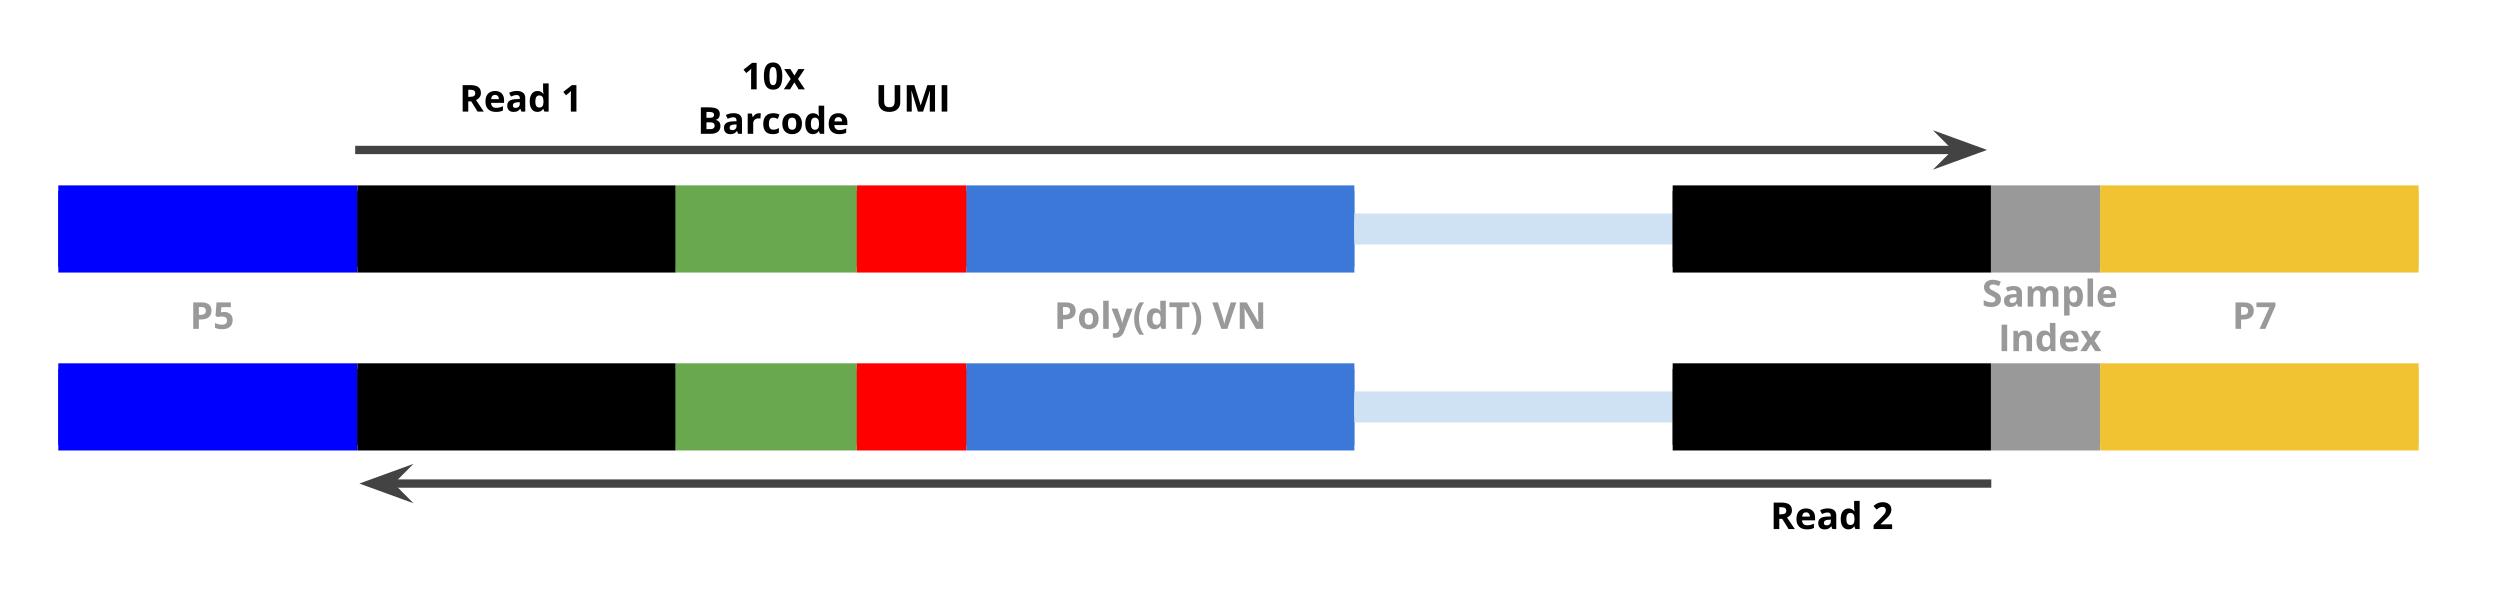 <svg version="1.1" viewBox="0.0 0.0 899.26 213.333" fill="none" stroke="none" stroke-linecap="square" stroke-miterlimit="10" xmlns:xlink="http://www.w3.org/1999/xlink" xmlns="http://www.w3.org/2000/svg"><clipPath id="p.0"><path d="m0 0l899.26 0l0 213.333l-899.26 0l0 -213.333z" clip-rule="nonzero"/></clipPath><g clip-path="url(#p.0)"><path fill="#000000" fill-opacity="0.0" d="m0 0l899.26 0l0 213.333l-899.26 0z" fill-rule="evenodd"/><g filter="url(#shadowFilter-p.1)"><use xlink:href="#p.1" transform="matrix(1.0 0.0 0.0 1.0 0.0 2.0)"/></g><defs><filter id="shadowFilter-p.1" filterUnits="userSpaceOnUse"><feGaussianBlur in="SourceAlpha" stdDeviation="2.0" result="blur"/><feComponentTransfer in="blur" color-interpolation-filters="sRGB"><feFuncR type="linear" slope="0" intercept="0.0"/><feFuncG type="linear" slope="0" intercept="0.0"/><feFuncB type="linear" slope="0" intercept="0.0"/><feFuncA type="linear" slope="0.5" intercept="0"/></feComponentTransfer></filter></defs><g id="p.1"><path fill="#0000ff" d="m20.969 66.685l107.591 0l0 29.354l-107.591 0z" fill-rule="evenodd"/></g><g filter="url(#shadowFilter-p.2)"><use xlink:href="#p.2" transform="matrix(1.0 0.0 0.0 1.0 0.0 2.0)"/></g><defs><filter id="shadowFilter-p.2" filterUnits="userSpaceOnUse"><feGaussianBlur in="SourceAlpha" stdDeviation="2.0" result="blur"/><feComponentTransfer in="blur" color-interpolation-filters="sRGB"><feFuncR type="linear" slope="0" intercept="0.0"/><feFuncG type="linear" slope="0" intercept="0.0"/><feFuncB type="linear" slope="0" intercept="0.0"/><feFuncA type="linear" slope="0.5" intercept="0"/></feComponentTransfer></filter></defs><g id="p.2"><path fill="#000000" d="m128.559 66.685l114.488 0l0 29.354l-114.488 0z" fill-rule="evenodd"/></g><g filter="url(#shadowFilter-p.3)"><use xlink:href="#p.3" transform="matrix(1.0 0.0 0.0 1.0 0.0 2.0)"/></g><defs><filter id="shadowFilter-p.3" filterUnits="userSpaceOnUse"><feGaussianBlur in="SourceAlpha" stdDeviation="2.0" result="blur"/><feComponentTransfer in="blur" color-interpolation-filters="sRGB"><feFuncR type="linear" slope="0" intercept="0.0"/><feFuncG type="linear" slope="0" intercept="0.0"/><feFuncB type="linear" slope="0" intercept="0.0"/><feFuncA type="linear" slope="0.5" intercept="0"/></feComponentTransfer></filter></defs><g id="p.3"><path fill="#3c78d8" d="m347.554 66.685l139.622 0l0 29.354l-139.622 0z" fill-rule="evenodd"/></g><g filter="url(#shadowFilter-p.4)"><use xlink:href="#p.4" transform="matrix(1.0 0.0 0.0 1.0 0.0 2.0)"/></g><defs><filter id="shadowFilter-p.4" filterUnits="userSpaceOnUse"><feGaussianBlur in="SourceAlpha" stdDeviation="2.0" result="blur"/><feComponentTransfer in="blur" color-interpolation-filters="sRGB"><feFuncR type="linear" slope="0" intercept="0.0"/><feFuncG type="linear" slope="0" intercept="0.0"/><feFuncB type="linear" slope="0" intercept="0.0"/><feFuncA type="linear" slope="0.5" intercept="0"/></feComponentTransfer></filter></defs><g id="p.4"><path fill="#cfe2f3" d="m487.176 76.777l114.488 0l0 9.165l-114.488 0z" fill-rule="evenodd"/></g><g filter="url(#shadowFilter-p.5)"><use xlink:href="#p.5" transform="matrix(1.0 0.0 0.0 1.0 0.0 2.0)"/></g><defs><filter id="shadowFilter-p.5" filterUnits="userSpaceOnUse"><feGaussianBlur in="SourceAlpha" stdDeviation="2.0" result="blur"/><feComponentTransfer in="blur" color-interpolation-filters="sRGB"><feFuncR type="linear" slope="0" intercept="0.0"/><feFuncG type="linear" slope="0" intercept="0.0"/><feFuncB type="linear" slope="0" intercept="0.0"/><feFuncA type="linear" slope="0.5" intercept="0"/></feComponentTransfer></filter></defs><g id="p.5"><path fill="#000000" d="m601.664 66.685l114.488 0l0 29.354l-114.488 0z" fill-rule="evenodd"/></g><g filter="url(#shadowFilter-p.6)"><use xlink:href="#p.6" transform="matrix(1.0 0.0 0.0 1.0 0.0 2.0)"/></g><defs><filter id="shadowFilter-p.6" filterUnits="userSpaceOnUse"><feGaussianBlur in="SourceAlpha" stdDeviation="2.0" result="blur"/><feComponentTransfer in="blur" color-interpolation-filters="sRGB"><feFuncR type="linear" slope="0" intercept="0.0"/><feFuncG type="linear" slope="0" intercept="0.0"/><feFuncB type="linear" slope="0" intercept="0.0"/><feFuncA type="linear" slope="0.5" intercept="0"/></feComponentTransfer></filter></defs><g id="p.6"><path fill="#999999" d="m716.152 66.685l39.339 0l0 29.354l-39.339 0z" fill-rule="evenodd"/></g><g filter="url(#shadowFilter-p.7)"><use xlink:href="#p.7" transform="matrix(1.0 0.0 0.0 1.0 0.0 2.0)"/></g><defs><filter id="shadowFilter-p.7" filterUnits="userSpaceOnUse"><feGaussianBlur in="SourceAlpha" stdDeviation="2.0" result="blur"/><feComponentTransfer in="blur" color-interpolation-filters="sRGB"><feFuncR type="linear" slope="0" intercept="0.0"/><feFuncG type="linear" slope="0" intercept="0.0"/><feFuncB type="linear" slope="0" intercept="0.0"/><feFuncA type="linear" slope="0.5" intercept="0"/></feComponentTransfer></filter></defs><g id="p.7"><path fill="#f1c232" d="m755.491 66.685l114.488 0l0 29.354l-114.488 0z" fill-rule="evenodd"/></g><g filter="url(#shadowFilter-p.8)"><use xlink:href="#p.8" transform="matrix(1.0 0.0 0.0 1.0 0.0 2.0)"/></g><defs><filter id="shadowFilter-p.8" filterUnits="userSpaceOnUse"><feGaussianBlur in="SourceAlpha" stdDeviation="2.0" result="blur"/><feComponentTransfer in="blur" color-interpolation-filters="sRGB"><feFuncR type="linear" slope="0" intercept="0.0"/><feFuncG type="linear" slope="0" intercept="0.0"/><feFuncB type="linear" slope="0" intercept="0.0"/><feFuncA type="linear" slope="0.5" intercept="0"/></feComponentTransfer></filter></defs><g id="p.8"><path fill="#0000ff" d="m20.969 130.685l107.591 0l0 29.354l-107.591 0z" fill-rule="evenodd"/></g><g filter="url(#shadowFilter-p.9)"><use xlink:href="#p.9" transform="matrix(1.0 0.0 0.0 1.0 0.0 2.0)"/></g><defs><filter id="shadowFilter-p.9" filterUnits="userSpaceOnUse"><feGaussianBlur in="SourceAlpha" stdDeviation="2.0" result="blur"/><feComponentTransfer in="blur" color-interpolation-filters="sRGB"><feFuncR type="linear" slope="0" intercept="0.0"/><feFuncG type="linear" slope="0" intercept="0.0"/><feFuncB type="linear" slope="0" intercept="0.0"/><feFuncA type="linear" slope="0.5" intercept="0"/></feComponentTransfer></filter></defs><g id="p.9"><path fill="#000000" d="m128.559 130.685l114.488 0l0 29.354l-114.488 0z" fill-rule="evenodd"/></g><g filter="url(#shadowFilter-p.10)"><use xlink:href="#p.10" transform="matrix(1.0 0.0 0.0 1.0 0.0 2.0)"/></g><defs><filter id="shadowFilter-p.10" filterUnits="userSpaceOnUse"><feGaussianBlur in="SourceAlpha" stdDeviation="2.0" result="blur"/><feComponentTransfer in="blur" color-interpolation-filters="sRGB"><feFuncR type="linear" slope="0" intercept="0.0"/><feFuncG type="linear" slope="0" intercept="0.0"/><feFuncB type="linear" slope="0" intercept="0.0"/><feFuncA type="linear" slope="0.5" intercept="0"/></feComponentTransfer></filter></defs><g id="p.10"><path fill="#3c78d8" d="m347.554 130.685l139.622 0l0 29.354l-139.622 0z" fill-rule="evenodd"/></g><g filter="url(#shadowFilter-p.11)"><use xlink:href="#p.11" transform="matrix(1.0 0.0 0.0 1.0 0.0 2.0)"/></g><defs><filter id="shadowFilter-p.11" filterUnits="userSpaceOnUse"><feGaussianBlur in="SourceAlpha" stdDeviation="2.0" result="blur"/><feComponentTransfer in="blur" color-interpolation-filters="sRGB"><feFuncR type="linear" slope="0" intercept="0.0"/><feFuncG type="linear" slope="0" intercept="0.0"/><feFuncB type="linear" slope="0" intercept="0.0"/><feFuncA type="linear" slope="0.5" intercept="0"/></feComponentTransfer></filter></defs><g id="p.11"><path fill="#cfe2f3" d="m487.176 140.777l114.488 0l0 9.165l-114.488 0z" fill-rule="evenodd"/></g><g filter="url(#shadowFilter-p.12)"><use xlink:href="#p.12" transform="matrix(1.0 0.0 0.0 1.0 0.0 2.0)"/></g><defs><filter id="shadowFilter-p.12" filterUnits="userSpaceOnUse"><feGaussianBlur in="SourceAlpha" stdDeviation="2.0" result="blur"/><feComponentTransfer in="blur" color-interpolation-filters="sRGB"><feFuncR type="linear" slope="0" intercept="0.0"/><feFuncG type="linear" slope="0" intercept="0.0"/><feFuncB type="linear" slope="0" intercept="0.0"/><feFuncA type="linear" slope="0.5" intercept="0"/></feComponentTransfer></filter></defs><g id="p.12"><path fill="#000000" d="m601.664 130.685l114.488 0l0 29.354l-114.488 0z" fill-rule="evenodd"/></g><g filter="url(#shadowFilter-p.13)"><use xlink:href="#p.13" transform="matrix(1.0 0.0 0.0 1.0 0.0 2.0)"/></g><defs><filter id="shadowFilter-p.13" filterUnits="userSpaceOnUse"><feGaussianBlur in="SourceAlpha" stdDeviation="2.0" result="blur"/><feComponentTransfer in="blur" color-interpolation-filters="sRGB"><feFuncR type="linear" slope="0" intercept="0.0"/><feFuncG type="linear" slope="0" intercept="0.0"/><feFuncB type="linear" slope="0" intercept="0.0"/><feFuncA type="linear" slope="0.5" intercept="0"/></feComponentTransfer></filter></defs><g id="p.13"><path fill="#999999" d="m716.152 130.685l39.339 0l0 29.354l-39.339 0z" fill-rule="evenodd"/></g><g filter="url(#shadowFilter-p.14)"><use xlink:href="#p.14" transform="matrix(1.0 0.0 0.0 1.0 0.0 2.0)"/></g><defs><filter id="shadowFilter-p.14" filterUnits="userSpaceOnUse"><feGaussianBlur in="SourceAlpha" stdDeviation="2.0" result="blur"/><feComponentTransfer in="blur" color-interpolation-filters="sRGB"><feFuncR type="linear" slope="0" intercept="0.0"/><feFuncG type="linear" slope="0" intercept="0.0"/><feFuncB type="linear" slope="0" intercept="0.0"/><feFuncA type="linear" slope="0.5" intercept="0"/></feComponentTransfer></filter></defs><g id="p.14"><path fill="#f1c232" d="m755.491 130.685l114.488 0l0 29.354l-114.488 0z" fill-rule="evenodd"/></g><path fill="#000000" fill-opacity="0.0" d="m22.499 101.559l107.591 0l0 23.874l-107.591 0z" fill-rule="evenodd"/><path fill="#999999" d="m71.524 113.265l0.656 0q0.938 0 1.391 -0.359q0.469 -0.375 0.469 -1.078q0 -0.719 -0.391 -1.047q-0.391 -0.344 -1.219 -0.344l-0.906 0l0 2.828zm4.547 -1.516q0 1.531 -0.969 2.344q-0.953 0.812 -2.719 0.812l-0.859 0l0 3.391l-2.016 0l0 -9.516l3.031 0q1.734 0 2.625 0.75q0.906 0.734 0.906 2.219zm4.604 0.469q1.375 0 2.188 0.781q0.828 0.766 0.828 2.109q0 1.594 -0.984 2.453q-0.984 0.859 -2.812 0.859q-1.594 0 -2.562 -0.516l0 -1.734q0.516 0.281 1.188 0.453q0.688 0.172 1.297 0.172q1.844 0 1.844 -1.516q0 -1.438 -1.906 -1.438q-0.344 0 -0.766 0.078q-0.406 0.062 -0.672 0.141l-0.797 -0.438l0.359 -4.844l5.156 0l0 1.703l-3.391 0l-0.188 1.875l0.234 -0.047q0.391 -0.094 0.984 -0.094z" fill-rule="nonzero"/><path fill="#000000" fill-opacity="0.0" d="m130.089 23.395l114.488 0l0 23.874l-114.488 0z" fill-rule="evenodd"/><path fill="#000000" d="m168.438 34.835l0.641 0q0.969 0 1.422 -0.312q0.453 -0.312 0.453 -1.0q0 -0.672 -0.469 -0.953q-0.469 -0.297 -1.438 -0.297l-0.609 0l0 2.562zm0 1.641l0 3.656l-2.016 0l0 -9.516l2.766 0q1.938 0 2.859 0.703q0.938 0.703 0.938 2.141q0 0.844 -0.469 1.5q-0.453 0.656 -1.297 1.031q2.141 3.203 2.797 4.141l-2.234 0l-2.281 -3.656l-1.062 0zm9.627 -2.344q-0.625 0 -0.984 0.406q-0.359 0.391 -0.406 1.125l2.781 0q-0.016 -0.734 -0.391 -1.125q-0.359 -0.406 -1.0 -0.406zm0.281 6.125q-1.75 0 -2.75 -0.969q-0.984 -0.969 -0.984 -2.734q0 -1.844 0.906 -2.828q0.922 -1.0 2.547 -1.0q1.531 0 2.391 0.875q0.859 0.875 0.859 2.422l0 0.969l-4.688 0q0.031 0.844 0.5 1.328q0.469 0.469 1.312 0.469q0.656 0 1.234 -0.141q0.594 -0.141 1.234 -0.438l0 1.531q-0.516 0.266 -1.109 0.391q-0.594 0.125 -1.453 0.125zm9.203 -0.125l-0.375 -0.984l-0.062 0q-0.5 0.625 -1.031 0.875q-0.531 0.234 -1.375 0.234q-1.047 0 -1.656 -0.594q-0.594 -0.594 -0.594 -1.703q0 -1.156 0.812 -1.703q0.812 -0.562 2.438 -0.609l1.266 -0.047l0 -0.312q0 -1.109 -1.141 -1.109q-0.859 0 -2.047 0.531l-0.656 -1.344q1.266 -0.656 2.781 -0.656q1.469 0 2.25 0.641q0.781 0.625 0.781 1.938l0 4.844l-1.391 0zm-0.578 -3.375l-0.766 0.031q-0.875 0.031 -1.297 0.312q-0.422 0.281 -0.422 0.875q0 0.828 0.969 0.828q0.688 0 1.094 -0.391q0.422 -0.391 0.422 -1.047l0 -0.609zm6.316 3.5q-1.281 0 -2.016 -0.984q-0.734 -1.0 -0.734 -2.766q0 -1.797 0.75 -2.781q0.75 -1.0 2.047 -1.0q1.375 0 2.109 1.062l0.062 0q-0.156 -0.812 -0.156 -1.453l0 -2.328l2.0 0l0 10.125l-1.531 0l-0.375 -0.938l-0.094 0q-0.672 1.062 -2.062 1.062zm0.703 -1.578q0.75 0 1.109 -0.438q0.359 -0.453 0.391 -1.5l0 -0.219q0 -1.172 -0.359 -1.672q-0.359 -0.516 -1.172 -0.516q-0.672 0 -1.047 0.562q-0.359 0.562 -0.359 1.641q0 1.062 0.359 1.609q0.375 0.531 1.078 0.531zm13.35 1.453l-2.0 0l0 -5.5l0.016 -0.906l0.031 -1.0q-0.5 0.516 -0.703 0.672l-1.094 0.875l-0.969 -1.219l3.078 -2.437l1.641 0l0 9.516z" fill-rule="nonzero"/><path fill="#000000" fill-opacity="0.0" d="m234.541 23.395l87.181 0l0 23.874l-87.181 0z" fill-rule="evenodd"/><path fill="#000000" d="m272.171 32.132l-2.0 0l0 -5.5l0.016 -0.906l0.031 -1.0q-0.5 0.516 -0.703 0.672l-1.094 0.875l-0.969 -1.219l3.078 -2.438l1.641 0l0 9.516zm9.233 -4.75q0 2.484 -0.812 3.688q-0.812 1.187 -2.516 1.187q-1.641 0 -2.484 -1.234q-0.828 -1.234 -0.828 -3.641q0 -2.531 0.812 -3.719q0.812 -1.203 2.5 -1.203q1.656 0 2.484 1.25q0.844 1.25 0.844 3.672zm-4.641 0q0 1.75 0.297 2.516q0.297 0.75 1.016 0.75q0.703 0 1.016 -0.766q0.312 -0.781 0.312 -2.5q0 -1.766 -0.312 -2.516q-0.312 -0.766 -1.016 -0.766q-0.703 0 -1.016 0.766q-0.297 0.75 -0.297 2.516zm7.655 1.031l-2.344 -3.562l2.25 0l1.422 2.328l1.422 -2.328l2.25 0l-2.375 3.562l2.484 3.719l-2.266 0l-1.516 -2.5l-1.547 2.5l-2.25 0l2.469 -3.719z" fill-rule="nonzero"/><path fill="#000000" d="m252.099 38.616l2.953 0q2.031 0 2.938 0.578q0.922 0.578 0.922 1.828q0 0.859 -0.406 1.406q-0.406 0.547 -1.062 0.656l0 0.062q0.906 0.203 1.297 0.766q0.406 0.547 0.406 1.453q0 1.312 -0.938 2.047q-0.938 0.719 -2.563 0.719l-3.547 0l0 -9.516zm2.016 3.766l1.172 0q0.813 0 1.172 -0.25q0.375 -0.25 0.375 -0.844q0 -0.547 -0.406 -0.781q-0.391 -0.234 -1.25 -0.234l-1.062 0l0 2.109zm0 1.609l0 2.469l1.312 0q0.828 0 1.219 -0.312q0.406 -0.312 0.406 -0.984q0 -1.172 -1.688 -1.172l-1.25 0zm11.392 4.141l-0.375 -0.984l-0.062 0q-0.5 0.625 -1.031 0.875q-0.531 0.234 -1.375 0.234q-1.047 0 -1.656 -0.594q-0.594 -0.594 -0.594 -1.703q0 -1.156 0.812 -1.703q0.812 -0.562 2.438 -0.609l1.266 -0.047l0 -0.312q0 -1.109 -1.141 -1.109q-0.859 0 -2.047 0.531l-0.656 -1.344q1.266 -0.656 2.781 -0.656q1.469 0 2.25 0.641q0.781 0.625 0.781 1.938l0 4.844l-1.391 0zm-0.578 -3.375l-0.766 0.031q-0.875 0.031 -1.297 0.312q-0.422 0.281 -0.422 0.875q0 0.828 0.969 0.828q0.688 0 1.094 -0.391q0.422 -0.391 0.422 -1.047l0 -0.609zm8.081 -4.031q0.391 0 0.656 0.047l-0.141 1.859q-0.25 -0.062 -0.594 -0.062q-0.938 0 -1.469 0.5q-0.531 0.484 -0.531 1.359l0 3.703l-1.984 0l0 -7.281l1.5 0l0.297 1.234l0.094 0q0.344 -0.625 0.906 -0.984q0.578 -0.375 1.266 -0.375zm4.943 7.531q-3.406 0 -3.406 -3.719q0 -1.859 0.922 -2.828q0.938 -0.984 2.656 -0.984q1.266 0 2.266 0.484l-0.594 1.547q-0.469 -0.203 -0.875 -0.312q-0.391 -0.125 -0.797 -0.125q-1.547 0 -1.547 2.203q0 2.125 1.547 2.125q0.578 0 1.062 -0.141q0.484 -0.156 0.969 -0.484l0 1.703q-0.469 0.297 -0.969 0.406q-0.484 0.125 -1.234 0.125zm5.478 -3.781q0 1.078 0.344 1.641q0.359 0.547 1.156 0.547q0.797 0 1.141 -0.547q0.359 -0.547 0.359 -1.641q0 -1.078 -0.359 -1.609q-0.344 -0.547 -1.141 -0.547q-0.797 0 -1.156 0.547q-0.344 0.531 -0.344 1.609zm5.031 0q0 1.781 -0.938 2.781q-0.938 1.0 -2.609 1.0q-1.047 0 -1.859 -0.453q-0.797 -0.453 -1.234 -1.312q-0.422 -0.859 -0.422 -2.016q0 -1.781 0.922 -2.766q0.938 -0.984 2.625 -0.984q1.047 0 1.844 0.453q0.812 0.453 1.234 1.312q0.438 0.844 0.438 1.984zm3.939 3.781q-1.281 0 -2.016 -0.984q-0.734 -1.0 -0.734 -2.766q0 -1.797 0.75 -2.781q0.75 -1.0 2.047 -1.0q1.375 0 2.109 1.062l0.062 0q-0.156 -0.812 -0.156 -1.453l0 -2.328l2.0 0l0 10.125l-1.531 0l-0.375 -0.938l-0.094 0q-0.672 1.062 -2.062 1.062zm0.703 -1.578q0.75 0 1.109 -0.438q0.359 -0.453 0.391 -1.5l0 -0.219q0 -1.172 -0.359 -1.672q-0.359 -0.516 -1.172 -0.516q-0.672 0 -1.047 0.562q-0.359 0.562 -0.359 1.641q0 1.062 0.359 1.609q0.375 0.531 1.078 0.531zm8.434 -4.547q-0.625 0 -0.984 0.406q-0.359 0.391 -0.406 1.125l2.781 0q-0.016 -0.734 -0.391 -1.125q-0.359 -0.406 -1.0 -0.406zm0.281 6.125q-1.75 0 -2.75 -0.969q-0.984 -0.969 -0.984 -2.734q0 -1.844 0.906 -2.828q0.922 -1.0 2.547 -1.0q1.531 0 2.391 0.875q0.859 0.875 0.859 2.422l0 0.969l-4.688 0q0.031 0.844 0.5 1.328q0.469 0.469 1.312 0.469q0.656 0 1.234 -0.141q0.594 -0.141 1.234 -0.438l0 1.531q-0.516 0.266 -1.109 0.391q-0.594 0.125 -1.453 0.125z" fill-rule="nonzero"/><path fill="#000000" fill-opacity="0.0" d="m298.123 23.395l60.567 0l0 23.874l-60.567 0z" fill-rule="evenodd"/><path fill="#000000" d="m323.818 30.616l0 6.156q0 1.062 -0.469 1.859q-0.469 0.781 -1.359 1.203q-0.891 0.422 -2.109 0.422q-1.844 0 -2.859 -0.938q-1.016 -0.938 -1.016 -2.578l0 -6.125l2.016 0l0 5.828q0 1.094 0.438 1.609q0.453 0.516 1.469 0.516q1.0 0 1.438 -0.516q0.453 -0.516 0.453 -1.625l0 -5.812l2.0 0zm6.355 9.516l-2.281 -7.469l-0.062 0q0.125 2.281 0.125 3.047l0 4.422l-1.797 0l0 -9.516l2.734 0l2.266 7.281l0.031 0l2.391 -7.281l2.75 0l0 9.516l-1.891 0l0 -4.5q0 -0.328 0.016 -0.734q0.016 -0.422 0.094 -2.219l-0.062 0l-2.453 7.453l-1.859 0zm8.551 0l0 -9.516l2.016 0l0 9.516l-2.016 0z" fill-rule="nonzero"/><path fill="#000000" fill-opacity="0.0" d="m347.551 101.559l139.622 0l0 23.874l-139.622 0z" fill-rule="evenodd"/><path fill="#999999" d="m382.373 113.265l0.656 0q0.938 0 1.391 -0.359q0.469 -0.375 0.469 -1.078q0 -0.719 -0.391 -1.047q-0.391 -0.344 -1.219 -0.344l-0.906 0l0 2.828zm4.547 -1.516q0 1.531 -0.969 2.344q-0.953 0.812 -2.719 0.812l-0.859 0l0 3.391l-2.016 0l0 -9.516l3.031 0q1.734 0 2.625 0.75q0.906 0.734 0.906 2.219zm3.229 2.891q0 1.078 0.344 1.641q0.359 0.547 1.156 0.547q0.797 0 1.141 -0.547q0.359 -0.547 0.359 -1.641q0 -1.078 -0.359 -1.609q-0.344 -0.547 -1.141 -0.547q-0.797 0 -1.156 0.547q-0.344 0.531 -0.344 1.609zm5.031 0q0 1.781 -0.938 2.781q-0.938 1.0 -2.609 1.0q-1.047 0 -1.859 -0.453q-0.797 -0.453 -1.234 -1.312q-0.422 -0.859 -0.422 -2.016q0 -1.781 0.922 -2.766q0.938 -0.984 2.625 -0.984q1.047 0 1.844 0.453q0.812 0.453 1.234 1.312q0.438 0.844 0.438 1.984zm3.627 3.656l-1.984 0l0 -10.125l1.984 0l0 10.125zm1.036 -7.281l2.172 0l1.375 4.094q0.172 0.531 0.234 1.266l0.047 0q0.062 -0.672 0.281 -1.266l1.344 -4.094l2.125 0l-3.078 8.219q-0.422 1.125 -1.203 1.688q-0.781 0.578 -1.828 0.578q-0.516 0 -1.016 -0.109l0 -1.578q0.359 0.078 0.781 0.078q0.531 0 0.922 -0.328q0.391 -0.312 0.609 -0.953l0.125 -0.359l-2.891 -7.234zm8.113 3.625q0 -1.719 0.5 -3.219q0.516 -1.5 1.469 -2.641l1.625 0q-0.922 1.25 -1.391 2.766q-0.469 1.5 -0.469 3.094q0 1.594 0.469 3.078q0.484 1.484 1.375 2.688l-1.609 0q-0.969 -1.109 -1.469 -2.578q-0.5 -1.484 -0.5 -3.188zm7.329 3.781q-1.281 0 -2.016 -0.984q-0.734 -1.0 -0.734 -2.766q0 -1.797 0.75 -2.781q0.75 -1.0 2.047 -1.0q1.375 0 2.109 1.062l0.062 0q-0.156 -0.812 -0.156 -1.453l0 -2.328l2.0 0l0 10.125l-1.531 0l-0.375 -0.938l-0.094 0q-0.672 1.062 -2.062 1.062zm0.703 -1.578q0.75 0 1.109 -0.438q0.359 -0.453 0.391 -1.5l0 -0.219q0 -1.172 -0.359 -1.672q-0.359 -0.516 -1.172 -0.516q-0.672 0 -1.047 0.562q-0.359 0.562 -0.359 1.641q0 1.062 0.359 1.609q0.375 0.531 1.078 0.531zm9.262 1.453l-2.031 0l0 -7.828l-2.578 0l0 -1.688l7.188 0l0 1.688l-2.578 0l0 7.828zm6.828 -3.656q0 1.719 -0.516 3.203q-0.5 1.469 -1.438 2.562l-1.625 0q0.875 -1.203 1.359 -2.688q0.484 -1.484 0.484 -3.078q0 -1.594 -0.469 -3.094q-0.469 -1.516 -1.391 -2.766l1.641 0q0.953 1.141 1.453 2.656q0.5 1.5 0.5 3.203zm10.619 -5.859l2.031 0l-3.234 9.516l-2.188 0l-3.234 -9.516l2.031 0l1.797 5.656q0.141 0.516 0.297 1.188q0.172 0.656 0.203 0.922q0.078 -0.609 0.5 -2.109l1.797 -5.656zm11.678 9.516l-2.562 0l-4.141 -7.203l-0.062 0q0.125 1.906 0.125 2.719l0 4.484l-1.797 0l0 -9.516l2.531 0l4.141 7.125l0.047 0q-0.094 -1.859 -0.094 -2.625l0 -4.5l1.812 0l0 9.516z" fill-rule="nonzero"/><path fill="#000000" fill-opacity="0.0" d="m601.664 173.559l114.488 0l0 23.874l-114.488 0z" fill-rule="evenodd"/><path fill="#000000" d="m640.013 184.999l0.641 0q0.969 0 1.422 -0.312q0.453 -0.312 0.453 -1.0q0 -0.672 -0.469 -0.953q-0.469 -0.297 -1.438 -0.297l-0.609 0l0 2.562zm0 1.641l0 3.656l-2.016 0l0 -9.516l2.766 0q1.938 0 2.859 0.703q0.938 0.703 0.938 2.141q0 0.844 -0.469 1.5q-0.453 0.656 -1.297 1.031q2.141 3.203 2.797 4.141l-2.234 0l-2.281 -3.656l-1.062 0zm9.627 -2.344q-0.625 0 -0.984 0.406q-0.359 0.391 -0.406 1.125l2.781 0q-0.016 -0.734 -0.391 -1.125q-0.359 -0.406 -1.0 -0.406zm0.281 6.125q-1.75 0 -2.75 -0.969q-0.984 -0.969 -0.984 -2.734q0 -1.844 0.906 -2.828q0.922 -1.0 2.547 -1.0q1.531 0 2.391 0.875q0.859 0.875 0.859 2.422l0 0.969l-4.688 0q0.031 0.844 0.5 1.328q0.469 0.469 1.312 0.469q0.656 0 1.234 -0.141q0.594 -0.141 1.234 -0.438l0 1.531q-0.516 0.266 -1.109 0.391q-0.594 0.125 -1.453 0.125zm9.203 -0.125l-0.375 -0.984l-0.062 0q-0.5 0.625 -1.031 0.875q-0.531 0.234 -1.375 0.234q-1.047 0 -1.656 -0.594q-0.594 -0.594 -0.594 -1.703q0 -1.156 0.812 -1.703q0.812 -0.562 2.438 -0.609l1.266 -0.047l0 -0.312q0 -1.109 -1.141 -1.109q-0.859 0 -2.047 0.531l-0.656 -1.344q1.266 -0.656 2.781 -0.656q1.469 0 2.25 0.641q0.781 0.625 0.781 1.938l0 4.844l-1.391 0zm-0.578 -3.375l-0.766 0.031q-0.875 0.031 -1.297 0.312q-0.422 0.281 -0.422 0.875q0 0.828 0.969 0.828q0.688 0 1.094 -0.391q0.422 -0.391 0.422 -1.047l0 -0.609zm6.316 3.5q-1.281 0 -2.016 -0.984q-0.734 -1.0 -0.734 -2.766q0 -1.797 0.75 -2.781q0.75 -1.0 2.047 -1.0q1.375 0 2.109 1.062l0.062 0q-0.156 -0.812 -0.156 -1.453l0 -2.328l2.0 0l0 10.125l-1.531 0l-0.375 -0.938l-0.094 0q-0.672 1.062 -2.062 1.062zm0.703 -1.578q0.75 0 1.109 -0.438q0.359 -0.453 0.391 -1.5l0 -0.219q0 -1.172 -0.359 -1.672q-0.359 -0.516 -1.172 -0.516q-0.672 0 -1.047 0.562q-0.359 0.562 -0.359 1.641q0 1.062 0.359 1.609q0.375 0.531 1.078 0.531zm15.037 1.453l-6.656 0l0 -1.406l2.391 -2.406q1.062 -1.094 1.391 -1.5q0.328 -0.422 0.469 -0.781q0.141 -0.359 0.141 -0.75q0 -0.562 -0.328 -0.844q-0.312 -0.281 -0.828 -0.281q-0.562 0 -1.078 0.25q-0.516 0.25 -1.094 0.719l-1.094 -1.297q0.703 -0.594 1.172 -0.844q0.469 -0.25 1.016 -0.375q0.547 -0.141 1.219 -0.141q0.891 0 1.562 0.328q0.688 0.328 1.062 0.922q0.391 0.578 0.391 1.328q0 0.656 -0.234 1.234q-0.234 0.578 -0.719 1.188q-0.484 0.609 -1.703 1.719l-1.219 1.156l0 0.094l4.141 0l0 1.688z" fill-rule="nonzero"/><path fill="#000000" fill-opacity="0.0" d="m753.664 101.559l114.488 0l0 23.874l-114.488 0z" fill-rule="evenodd"/><path fill="#999999" d="m806.139 113.265l0.656 0q0.938 0 1.391 -0.359q0.469 -0.375 0.469 -1.078q0 -0.719 -0.391 -1.047q-0.391 -0.344 -1.219 -0.344l-0.906 0l0 2.828zm4.547 -1.516q0 1.531 -0.969 2.344q-0.953 0.812 -2.719 0.812l-0.859 0l0 3.391l-2.016 0l0 -9.516l3.031 0q1.734 0 2.625 0.75q0.906 0.734 0.906 2.219zm2.088 6.547l3.562 -7.812l-4.688 0l0 -1.688l6.828 0l0 1.266l-3.609 8.234l-2.094 0z" fill-rule="nonzero"/><path fill="#000000" fill-opacity="0.0" d="m667.551 101.559l139.622 0l0 23.874l-139.622 0z" fill-rule="evenodd"/><path fill="#999999" d="m719.747 107.655q0 1.281 -0.938 2.031q-0.922 0.734 -2.562 0.734q-1.531 0 -2.703 -0.562l0 -1.875q0.969 0.422 1.625 0.609q0.672 0.172 1.234 0.172q0.656 0 1.0 -0.25q0.359 -0.266 0.359 -0.766q0 -0.281 -0.156 -0.5q-0.156 -0.219 -0.453 -0.406q-0.297 -0.203 -1.234 -0.656q-0.875 -0.406 -1.312 -0.781q-0.422 -0.375 -0.688 -0.875q-0.266 -0.516 -0.266 -1.172q0 -1.266 0.859 -1.984q0.859 -0.734 2.359 -0.734q0.75 0 1.422 0.188q0.672 0.172 1.406 0.484l-0.641 1.578q-0.766 -0.312 -1.266 -0.438q-0.5 -0.125 -0.984 -0.125q-0.562 0 -0.875 0.266q-0.312 0.266 -0.312 0.688q0 0.281 0.125 0.484q0.125 0.188 0.391 0.375q0.281 0.188 1.281 0.656q1.344 0.641 1.828 1.281q0.5 0.641 0.5 1.578zm6.185 2.641l-0.375 -0.984l-0.062 0q-0.5 0.625 -1.031 0.875q-0.531 0.234 -1.375 0.234q-1.047 0 -1.656 -0.594q-0.594 -0.594 -0.594 -1.703q0 -1.156 0.812 -1.703q0.812 -0.562 2.438 -0.609l1.266 -0.047l0 -0.312q0 -1.109 -1.141 -1.109q-0.859 0 -2.047 0.531l-0.656 -1.344q1.266 -0.656 2.781 -0.656q1.469 0 2.25 0.641q0.781 0.625 0.781 1.938l0 4.844l-1.391 0zm-0.578 -3.375l-0.766 0.031q-0.875 0.031 -1.297 0.312q-0.422 0.281 -0.422 0.875q0 0.828 0.969 0.828q0.688 0 1.094 -0.391q0.422 -0.391 0.422 -1.047l0 -0.609zm10.535 3.375l-1.984 0l0 -4.25q0 -0.781 -0.266 -1.172q-0.266 -0.406 -0.828 -0.406q-0.766 0 -1.109 0.562q-0.344 0.562 -0.344 1.844l0 3.422l-1.984 0l0 -7.281l1.516 0l0.266 0.938l0.109 0q0.297 -0.5 0.844 -0.781q0.547 -0.281 1.266 -0.281q1.641 0 2.219 1.062l0.172 0q0.297 -0.516 0.859 -0.781q0.578 -0.281 1.297 -0.281q1.234 0 1.859 0.641q0.641 0.625 0.641 2.016l0 4.75l-2.0 0l0 -4.25q0 -0.781 -0.266 -1.172q-0.25 -0.406 -0.828 -0.406q-0.719 0 -1.078 0.531q-0.359 0.516 -0.359 1.641l0 3.656zm10.556 0.125q-1.281 0 -2.0 -0.922l-0.109 0q0.109 0.906 0.109 1.047l0 2.953l-1.984 0l0 -10.484l1.609 0l0.281 0.953l0.094 0q0.688 -1.078 2.062 -1.078q1.281 0 2.0 1.0q0.734 0.984 0.734 2.75q0 1.172 -0.344 2.031q-0.328 0.859 -0.969 1.312q-0.625 0.438 -1.484 0.438zm-0.578 -5.953q-0.734 0 -1.078 0.453q-0.328 0.453 -0.344 1.5l0 0.219q0 1.156 0.344 1.672q0.344 0.5 1.109 0.5q1.328 0 1.328 -2.188q0 -1.078 -0.328 -1.609q-0.328 -0.547 -1.031 -0.547zm7.012 5.828l-1.984 0l0 -10.125l1.984 0l0 10.125zm5.083 -6.0q-0.625 0 -0.984 0.406q-0.359 0.391 -0.406 1.125l2.781 0q-0.016 -0.734 -0.391 -1.125q-0.359 -0.406 -1.0 -0.406zm0.281 6.125q-1.75 0 -2.75 -0.969q-0.984 -0.969 -0.984 -2.734q0 -1.844 0.906 -2.828q0.922 -1.0 2.547 -1.0q1.531 0 2.391 0.875q0.859 0.875 0.859 2.422l0 0.969l-4.688 0q0.031 0.844 0.5 1.328q0.469 0.469 1.312 0.469q0.656 0 1.234 -0.141q0.594 -0.141 1.234 -0.438l0 1.531q-0.516 0.266 -1.109 0.391q-0.594 0.125 -1.453 0.125z" fill-rule="nonzero"/><path fill="#999999" d="m719.972 126.296l0 -9.516l2.016 0l0 9.516l-2.016 0zm10.959 0l-1.984 0l0 -4.25q0 -0.781 -0.281 -1.172q-0.266 -0.406 -0.891 -0.406q-0.828 0 -1.203 0.562q-0.359 0.547 -0.359 1.844l0 3.422l-1.984 0l0 -7.281l1.516 0l0.266 0.938l0.109 0q0.328 -0.531 0.906 -0.797q0.594 -0.266 1.328 -0.266q1.266 0 1.922 0.688q0.656 0.672 0.656 1.969l0 4.75zm4.353 0.125q-1.281 0 -2.016 -0.984q-0.734 -1.0 -0.734 -2.766q0 -1.797 0.75 -2.781q0.75 -1.0 2.047 -1.0q1.375 0 2.109 1.062l0.062 0q-0.156 -0.812 -0.156 -1.453l0 -2.328l2.0 0l0 10.125l-1.531 0l-0.375 -0.938l-0.094 0q-0.672 1.062 -2.062 1.062zm0.703 -1.578q0.75 0 1.109 -0.438q0.359 -0.453 0.391 -1.5l0 -0.219q0 -1.172 -0.359 -1.672q-0.359 -0.516 -1.172 -0.516q-0.672 0 -1.047 0.562q-0.359 0.562 -0.359 1.641q0 1.062 0.359 1.609q0.375 0.531 1.078 0.531zm8.434 -4.547q-0.625 0 -0.984 0.406q-0.359 0.391 -0.406 1.125l2.781 0q-0.016 -0.734 -0.391 -1.125q-0.359 -0.406 -1.0 -0.406zm0.281 6.125q-1.75 0 -2.75 -0.969q-0.984 -0.969 -0.984 -2.734q0 -1.844 0.906 -2.828q0.922 -1.0 2.547 -1.0q1.531 0 2.391 0.875q0.859 0.875 0.859 2.422l0 0.969l-4.688 0q0.031 0.844 0.5 1.328q0.469 0.469 1.312 0.469q0.656 0 1.234 -0.141q0.594 -0.141 1.234 -0.438l0 1.531q-0.516 0.266 -1.109 0.391q-0.594 0.125 -1.453 0.125zm6.078 -3.844l-2.344 -3.562l2.25 0l1.422 2.328l1.422 -2.328l2.25 0l-2.375 3.562l2.484 3.719l-2.266 0l-1.516 -2.5l-1.547 2.5l-2.25 0l2.469 -3.719z" fill-rule="nonzero"/><path fill="#000000" fill-opacity="0.0" d="m129.26 53.935l585.512 0" fill-rule="evenodd"/><path stroke="#434343" stroke-width="3.0" stroke-linejoin="round" stroke-linecap="butt" d="m129.26 53.935l575.231 0" fill-rule="evenodd"/><path fill="#434343" stroke="#434343" stroke-width="3.0" stroke-linecap="butt" d="m704.49 53.935l-3.374 3.374l9.269 -3.374l-9.269 -3.374z" fill-rule="evenodd"/><path fill="#000000" fill-opacity="0.0" d="m129.26 173.935l585.512 0" fill-rule="evenodd"/><path stroke="#434343" stroke-width="3.0" stroke-linejoin="round" stroke-linecap="butt" d="m139.541 173.935l575.231 0" fill-rule="evenodd"/><path fill="#434343" stroke="#434343" stroke-width="3.0" stroke-linecap="butt" d="m139.541 173.935l3.374 -3.374l-9.269 3.374l9.269 3.374z" fill-rule="evenodd"/><g filter="url(#shadowFilter-p.15)"><use xlink:href="#p.15" transform="matrix(1.0 0.0 0.0 1.0 0.0 2.0)"/></g><defs><filter id="shadowFilter-p.15" filterUnits="userSpaceOnUse"><feGaussianBlur in="SourceAlpha" stdDeviation="2.0" result="blur"/><feComponentTransfer in="blur" color-interpolation-filters="sRGB"><feFuncR type="linear" slope="0" intercept="0.0"/><feFuncG type="linear" slope="0" intercept="0.0"/><feFuncB type="linear" slope="0" intercept="0.0"/><feFuncA type="linear" slope="0.5" intercept="0"/></feComponentTransfer></filter></defs><g id="p.15"><path fill="#6aa84f" d="m243.047 66.685l65.165 0l0 29.354l-65.165 0z" fill-rule="evenodd"/></g><g filter="url(#shadowFilter-p.16)"><use xlink:href="#p.16" transform="matrix(1.0 0.0 0.0 1.0 0.0 2.0)"/></g><defs><filter id="shadowFilter-p.16" filterUnits="userSpaceOnUse"><feGaussianBlur in="SourceAlpha" stdDeviation="2.0" result="blur"/><feComponentTransfer in="blur" color-interpolation-filters="sRGB"><feFuncR type="linear" slope="0" intercept="0.0"/><feFuncG type="linear" slope="0" intercept="0.0"/><feFuncB type="linear" slope="0" intercept="0.0"/><feFuncA type="linear" slope="0.5" intercept="0"/></feComponentTransfer></filter></defs><g id="p.16"><path fill="#6aa84f" d="m243.047 130.685l65.165 0l0 29.354l-65.165 0z" fill-rule="evenodd"/></g><g filter="url(#shadowFilter-p.17)"><use xlink:href="#p.17" transform="matrix(1.0 0.0 0.0 1.0 0.0 2.0)"/></g><defs><filter id="shadowFilter-p.17" filterUnits="userSpaceOnUse"><feGaussianBlur in="SourceAlpha" stdDeviation="2.0" result="blur"/><feComponentTransfer in="blur" color-interpolation-filters="sRGB"><feFuncR type="linear" slope="0" intercept="0.0"/><feFuncG type="linear" slope="0" intercept="0.0"/><feFuncB type="linear" slope="0" intercept="0.0"/><feFuncA type="linear" slope="0.5" intercept="0"/></feComponentTransfer></filter></defs><g id="p.17"><path fill="#ff0000" d="m308.213 66.685l39.339 0l0 29.354l-39.339 0z" fill-rule="evenodd"/></g><g filter="url(#shadowFilter-p.18)"><use xlink:href="#p.18" transform="matrix(1.0 0.0 0.0 1.0 0.0 2.0)"/></g><defs><filter id="shadowFilter-p.18" filterUnits="userSpaceOnUse"><feGaussianBlur in="SourceAlpha" stdDeviation="2.0" result="blur"/><feComponentTransfer in="blur" color-interpolation-filters="sRGB"><feFuncR type="linear" slope="0" intercept="0.0"/><feFuncG type="linear" slope="0" intercept="0.0"/><feFuncB type="linear" slope="0" intercept="0.0"/><feFuncA type="linear" slope="0.5" intercept="0"/></feComponentTransfer></filter></defs><g id="p.18"><path fill="#ff0000" d="m308.213 130.685l39.339 0l0 29.354l-39.339 0z" fill-rule="evenodd"/></g></g></svg>